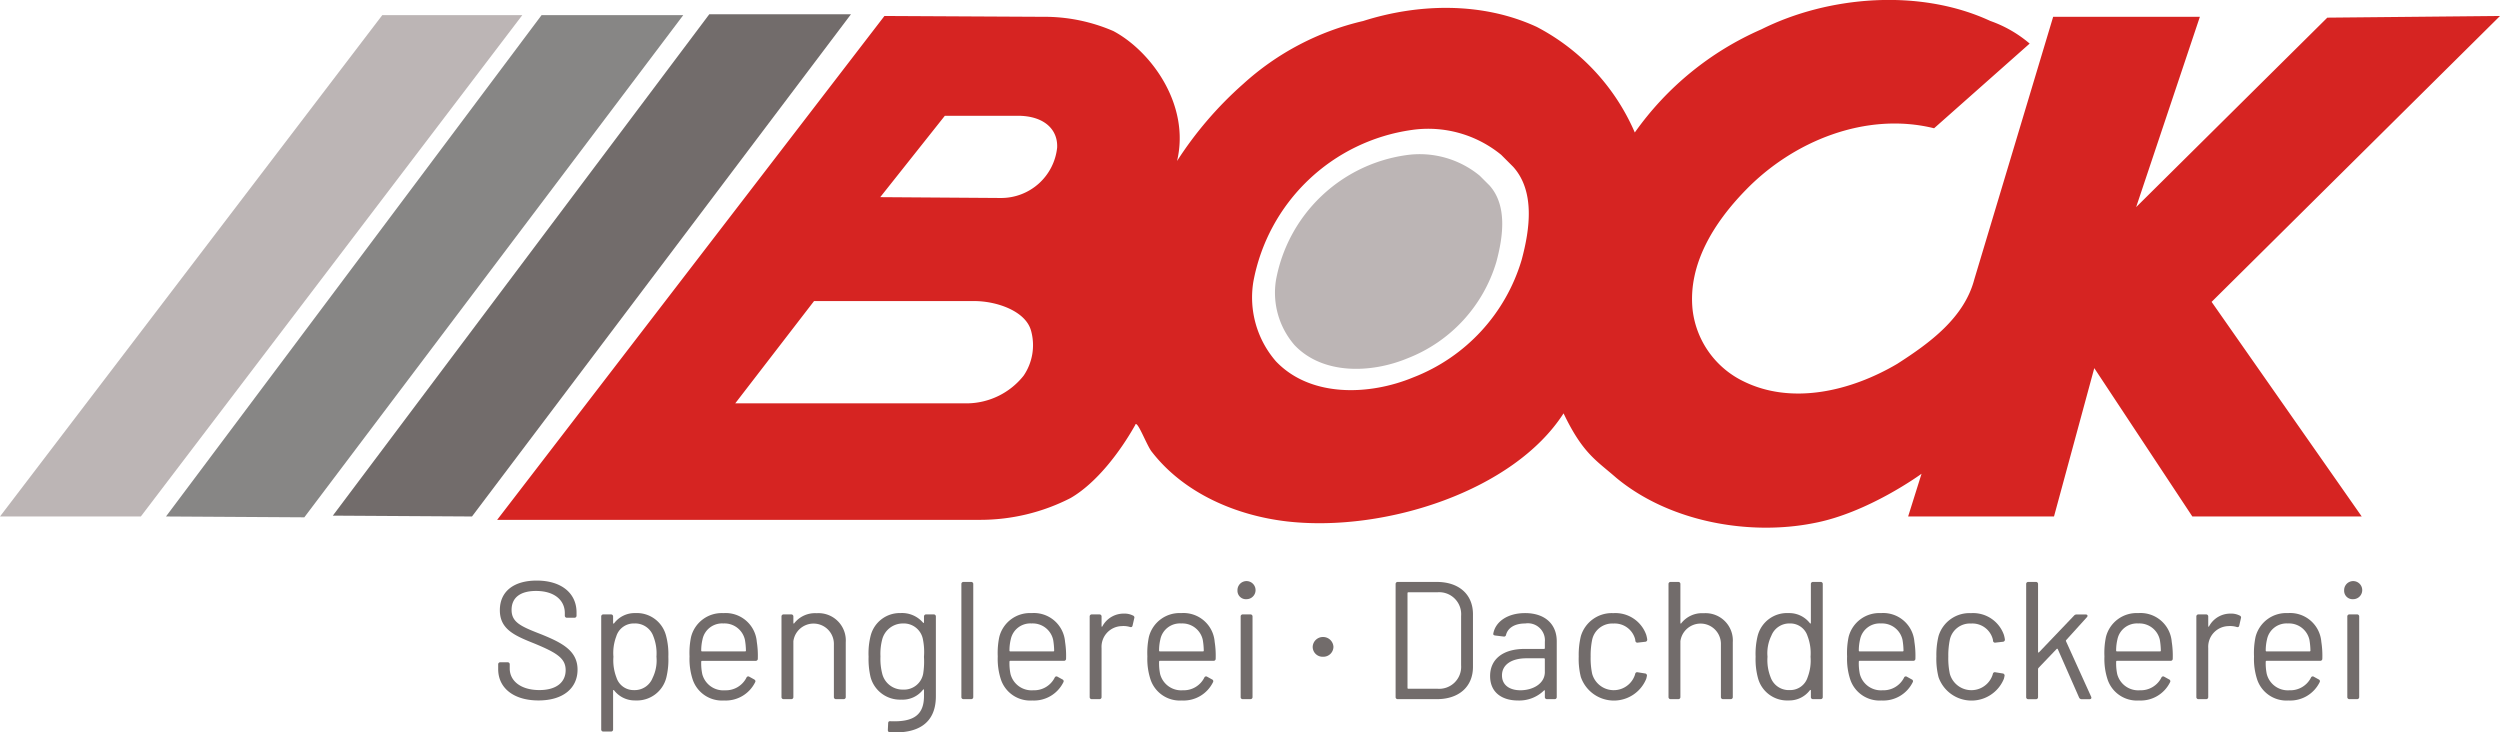 <svg xmlns="http://www.w3.org/2000/svg" width="273.056" height="80" viewBox="0 0 273.056 80"><g transform="translate(-68.912 -74.506)"><path d="M97.244,130.481l15.2.092,41.39-54.85H138.359L97.244,130.481Z" transform="translate(8.02 0.344)" fill="#726c6b" fill-rule="evenodd"/><path d="M83.042,130.553l15.109.092L139.54,75.794H124.065L83.042,130.553Z" transform="translate(4 0.364)" fill="#878685" fill-rule="evenodd"/><path d="M68.912,130.553H84.295l41.665-54.759H110.666L68.912,130.553Z" transform="translate(0 0.364)" fill="#bcb5b5" fill-rule="evenodd"/><path d="M329.989,76.251l-18.862.183L290.247,97.128l6.961-20.786H281.184L272.577,105c-1.1,4.212-4.855,6.958-8.425,9.248-5.131,3.023-11.537,4.486-16.758,1.923a9.959,9.959,0,0,1-5.586-7.786c-.549-5.035,2.381-9.614,5.77-13.094,5.219-5.4,13.185-8.608,20.6-6.775h0l10.439-9.25a13.51,13.51,0,0,0-4.3-2.472c-7.692-3.571-17.673-2.747-25,.915A33.2,33.2,0,0,0,235.49,88.978a23.509,23.509,0,0,0-10.714-11.536c-5.951-2.748-12.911-2.564-18.955-.642a29.32,29.32,0,0,0-13.094,6.868,40.281,40.281,0,0,0-7.234,8.423c1.464-6.136-2.838-12-6.957-14.193a18.937,18.937,0,0,0-7.695-1.556h0l-17.307-.091-42.3,55.033h52.744a21.616,21.616,0,0,0,9.89-2.383c2.837-1.647,5.4-5.035,7.05-7.965.182-.733,1.281,2.289,1.83,2.931,3.481,4.488,9.157,6.959,14.836,7.6,10.712,1.189,24.723-3.389,30.125-11.814,2.107,4.4,3.572,5.128,5.77,7.052,5.861,4.854,14.559,6.317,21.517,4.945,5.952-1.1,11.813-5.4,11.813-5.4h0l-1.465,4.669h15.932l4.4-16.206,10.712,16.206h18.5L298.49,107.477l31.5-31.226Zm-109.058,15.2,1.283,1.283c2.379,2.653,1.831,6.775.915,10.164a19.807,19.807,0,0,1-11.813,12.818c-4.853,2.016-11.261,2.2-15.017-1.739a10.643,10.643,0,0,1-2.472-8.7A20.515,20.515,0,0,1,211.134,88.7a12.574,12.574,0,0,1,9.8,2.747Zm-52.834-4.3c2.837,0,4.394,1.464,4.3,3.48a6.151,6.151,0,0,1-6.136,5.5h0l-13.186-.092,7.052-8.883Zm-4.763,20.238c2.472,0,5.679,1.1,6.228,3.295a5.908,5.908,0,0,1-.826,4.853,7.984,7.984,0,0,1-6.134,3.024H137.237l8.608-11.172Z" transform="translate(11.979 0)" fill="#d62422" fill-rule="evenodd"/><path d="M199.813,89.986l1.055,1.053c1.954,2.181,1.5,5.566.751,8.351a16.266,16.266,0,0,1-9.7,10.528c-3.986,1.655-9.251,1.808-12.334-1.429a8.728,8.728,0,0,1-2.031-7.145,16.851,16.851,0,0,1,14.216-13.615,10.323,10.323,0,0,1,8.047,2.257Z" transform="translate(30.729 3.722)" fill="#bcb5b5" fill-rule="evenodd"/><g transform="translate(123.325 137.921)"><path d="M111.321,133.6v-.512a.22.22,0,0,1,.237-.237h.787a.22.22,0,0,1,.237.237v.439c0,1.372,1.225,2.36,3.237,2.36,1.921,0,2.871-.9,2.871-2.176,0-1.3-.988-1.9-3.365-2.889-2.194-.878-3.822-1.555-3.822-3.658,0-2.066,1.536-3.236,4.024-3.236,2.706,0,4.352,1.388,4.352,3.475v.346a.222.222,0,0,1-.237.239h-.806a.222.222,0,0,1-.237-.239v-.273c0-1.372-1.1-2.415-3.145-2.415-1.719,0-2.67.731-2.67,2.067,0,1.37,1.024,1.81,3.237,2.669,2.249.915,3.968,1.774,3.968,3.859,0,1.994-1.537,3.364-4.261,3.364C113.021,137.023,111.321,135.671,111.321,133.6Z" transform="translate(-111.321 -123.931)" fill="#726c6b"/><path d="M127.425,131.469a8.253,8.253,0,0,1-.221,2.267,3.305,3.305,0,0,1-3.382,2.5,2.846,2.846,0,0,1-2.322-1.1c-.055-.074-.11-.037-.11.036v4.225a.221.221,0,0,1-.237.237h-.822a.221.221,0,0,1-.239-.237V127.08a.222.222,0,0,1,.239-.239h.822a.221.221,0,0,1,.237.239v.694c0,.073.055.092.11.037a2.808,2.808,0,0,1,2.322-1.115,3.288,3.288,0,0,1,3.346,2.449A7.827,7.827,0,0,1,127.425,131.469Zm-1.3,0a5.038,5.038,0,0,0-.33-2.213,2.105,2.105,0,0,0-2.1-1.427,1.988,1.988,0,0,0-1.957,1.409,5.091,5.091,0,0,0-.312,2.231,5.219,5.219,0,0,0,.33,2.267,1.967,1.967,0,0,0,1.921,1.372,2.1,2.1,0,0,0,2.03-1.334A4.343,4.343,0,0,0,126.127,131.469Z" transform="translate(-108.839 -123.148)" fill="#726c6b"/><path d="M133.825,133.754a.208.208,0,0,1,.311-.109l.53.293c.128.073.183.182.11.311a3.582,3.582,0,0,1-3.4,1.993,3.373,3.373,0,0,1-3.419-2.285,7.177,7.177,0,0,1-.346-2.524,8.565,8.565,0,0,1,.164-2.121A3.45,3.45,0,0,1,131.3,126.7a3.413,3.413,0,0,1,3.658,3.145,9.707,9.707,0,0,1,.11,1.828.222.222,0,0,1-.237.239h-5.852a.087.087,0,0,0-.092.091,5.789,5.789,0,0,0,.11,1.334,2.373,2.373,0,0,0,2.487,1.792A2.519,2.519,0,0,0,133.825,133.754Zm-4.792-4.206a5.193,5.193,0,0,0-.146,1.243.088.088,0,0,0,.092.092h4.7a.088.088,0,0,0,.092-.092,7.624,7.624,0,0,0-.11-1.17,2.283,2.283,0,0,0-2.36-1.792A2.176,2.176,0,0,0,129.032,129.548Z" transform="translate(-106.711 -123.148)" fill="#726c6b"/><path d="M142.457,129.874v5.98a.221.221,0,0,1-.237.237H141.4a.222.222,0,0,1-.239-.237v-5.725a2.223,2.223,0,0,0-4.425-.366v6.091a.221.221,0,0,1-.237.237h-.824a.222.222,0,0,1-.237-.237v-8.779a.222.222,0,0,1,.237-.239h.824a.221.221,0,0,1,.237.239v.677c0,.072.055.127.092.054a2.874,2.874,0,0,1,2.449-1.1A2.98,2.98,0,0,1,142.457,129.874Z" transform="translate(-104.495 -123.144)" fill="#726c6b"/><path d="M149.142,126.841h.822a.221.221,0,0,1,.237.239v8.7c0,3.091-2.139,4.1-5.01,3.933-.164-.018-.237-.091-.237-.255l.036-.733c0-.164.092-.237.239-.219,2.579.11,3.675-.713,3.675-2.761v-.64c0-.073-.054-.11-.109-.037a2.821,2.821,0,0,1-2.378,1.08,3.325,3.325,0,0,1-3.346-2.452,8.494,8.494,0,0,1-.219-2.23,7.871,7.871,0,0,1,.237-2.342,3.284,3.284,0,0,1,3.255-2.431,3.024,3.024,0,0,1,2.451,1.042c.055.073.109.036.109-.036v-.622A.222.222,0,0,1,149.142,126.841Zm-.239,4.609a6.938,6.938,0,0,0-.109-1.846,2.121,2.121,0,0,0-2.176-1.774,2.332,2.332,0,0,0-2.286,1.774,6.151,6.151,0,0,0-.182,1.828,6.4,6.4,0,0,0,.182,1.846,2.287,2.287,0,0,0,2.286,1.774,2.12,2.12,0,0,0,2.2-1.755A8.511,8.511,0,0,0,148.9,131.45Z" transform="translate(-102.396 -123.148)" fill="#726c6b"/><path d="M150.751,136.609V124.283a.222.222,0,0,1,.237-.239h.824a.221.221,0,0,1,.237.239v12.326a.221.221,0,0,1-.237.237h-.824A.222.222,0,0,1,150.751,136.609Z" transform="translate(-100.16 -123.899)" fill="#726c6b"/><path d="M160.064,133.754a.208.208,0,0,1,.311-.109l.531.293a.212.212,0,0,1,.109.311,3.578,3.578,0,0,1-3.4,1.993,3.372,3.372,0,0,1-3.419-2.285,7.175,7.175,0,0,1-.348-2.524,8.493,8.493,0,0,1,.166-2.121,3.449,3.449,0,0,1,3.528-2.615,3.414,3.414,0,0,1,3.658,3.145,9.729,9.729,0,0,1,.109,1.828.221.221,0,0,1-.237.239h-5.852a.086.086,0,0,0-.091.091,5.806,5.806,0,0,0,.109,1.334,2.374,2.374,0,0,0,2.488,1.792A2.517,2.517,0,0,0,160.064,133.754Zm-4.791-4.206a5.128,5.128,0,0,0-.146,1.243.087.087,0,0,0,.091.092h4.7a.087.087,0,0,0,.091-.092,7.817,7.817,0,0,0-.109-1.17,2.284,2.284,0,0,0-2.36-1.792A2.175,2.175,0,0,0,155.273,129.548Z" transform="translate(-99.284 -123.148)" fill="#726c6b"/><path d="M166.412,126.957a.223.223,0,0,1,.128.293l-.183.8c-.037.148-.128.2-.293.148a2.473,2.473,0,0,0-.9-.092,2.263,2.263,0,0,0-2.194,2.4v5.341a.221.221,0,0,1-.237.237h-.824a.221.221,0,0,1-.237-.237v-8.779a.221.221,0,0,1,.237-.239h.824a.221.221,0,0,1,.237.239v1.024c0,.091.055.11.091.036a2.63,2.63,0,0,1,2.342-1.388A2.054,2.054,0,0,1,166.412,126.957Z" transform="translate(-97.068 -123.136)" fill="#726c6b"/><path d="M172.8,133.754a.208.208,0,0,1,.311-.109l.531.293a.212.212,0,0,1,.109.311,3.578,3.578,0,0,1-3.4,1.993,3.371,3.371,0,0,1-3.419-2.285,7.174,7.174,0,0,1-.348-2.524,8.565,8.565,0,0,1,.164-2.121,3.452,3.452,0,0,1,3.53-2.615,3.415,3.415,0,0,1,3.658,3.145,9.728,9.728,0,0,1,.109,1.828.221.221,0,0,1-.237.239h-5.852a.086.086,0,0,0-.091.091,5.805,5.805,0,0,0,.109,1.334,2.374,2.374,0,0,0,2.488,1.792A2.517,2.517,0,0,0,172.8,133.754Zm-4.792-4.206a5.2,5.2,0,0,0-.145,1.243.087.087,0,0,0,.091.092h4.7a.087.087,0,0,0,.091-.092,7.821,7.821,0,0,0-.109-1.17,2.284,2.284,0,0,0-2.36-1.792A2.178,2.178,0,0,0,168.006,129.548Z" transform="translate(-95.679 -123.148)" fill="#726c6b"/><path d="M174.254,124.977a.988.988,0,1,1,.987.951A.918.918,0,0,1,174.254,124.977Zm.348,11.632V127.83a.221.221,0,0,1,.237-.239h.822a.221.221,0,0,1,.237.239v8.779a.221.221,0,0,1-.237.237h-.822A.22.22,0,0,1,174.6,136.609Z" transform="translate(-93.507 -123.899)" fill="#726c6b"/><path d="M180.657,129.811a1.117,1.117,0,0,1,1.133-1.079,1.13,1.13,0,0,1,1.134,1.079,1.1,1.1,0,0,1-1.134,1.078A1.082,1.082,0,0,1,180.657,129.811Z" transform="translate(-91.695 -122.572)" fill="#726c6b"/><path d="M187.716,136.609V124.283a.221.221,0,0,1,.237-.239h4.261c2.413,0,3.951,1.354,3.951,3.53v5.743c0,2.176-1.537,3.53-3.951,3.53h-4.261A.221.221,0,0,1,187.716,136.609Zm1.39-.9h3.164a2.4,2.4,0,0,0,2.6-2.561v-5.394a2.4,2.4,0,0,0-2.6-2.579h-3.164a.086.086,0,0,0-.091.091v10.352A.086.086,0,0,0,189.106,135.712Z" transform="translate(-89.697 -123.899)" fill="#726c6b"/><path d="M203.038,129.768v6.091a.222.222,0,0,1-.239.237h-.822a.221.221,0,0,1-.237-.237v-.66c0-.073-.055-.109-.11-.036a3.865,3.865,0,0,1-2.852,1.078c-1.555,0-3.018-.749-3.018-2.67,0-1.828,1.39-2.961,3.767-2.961h2.121a.088.088,0,0,0,.092-.092v-.676a1.861,1.861,0,0,0-2.14-2.012c-1.152,0-1.9.476-2.1,1.243a.221.221,0,0,1-.275.183l-.9-.11c-.146-.018-.239-.073-.219-.2.237-1.336,1.59-2.249,3.473-2.249C201.812,126.7,203.038,127.957,203.038,129.768Zm-1.3,3.365v-1.409a.087.087,0,0,0-.092-.091h-1.919c-1.591,0-2.67.676-2.67,1.866,0,1.115.9,1.627,2.012,1.627C200.422,135.126,201.739,134.412,201.739,133.133Z" transform="translate(-87.42 -123.148)" fill="#726c6b"/><path d="M203.54,133.7a8.026,8.026,0,0,1-.237-2.267,8.61,8.61,0,0,1,.237-2.231,3.522,3.522,0,0,1,3.548-2.5,3.57,3.57,0,0,1,3.585,2.358,3.649,3.649,0,0,1,.109.494.228.228,0,0,1-.219.275l-.8.091a.221.221,0,0,1-.275-.2.932.932,0,0,0-.036-.219,2.308,2.308,0,0,0-2.36-1.664,2.245,2.245,0,0,0-2.322,1.774,8.515,8.515,0,0,0-.164,1.846,8.1,8.1,0,0,0,.164,1.866,2.442,2.442,0,0,0,4.663.146.188.188,0,0,0,.019-.091l.018-.018a.215.215,0,0,1,.275-.2l.785.127a.23.23,0,0,1,.221.276c-.019.072-.037.182-.073.311a3.817,3.817,0,0,1-7.132-.166Z" transform="translate(-85.284 -123.148)" fill="#726c6b"/><path d="M217.968,130.629v5.98a.221.221,0,0,1-.237.237h-.824a.222.222,0,0,1-.237-.237v-5.725a2.223,2.223,0,0,0-4.425-.366v6.091a.221.221,0,0,1-.237.237h-.824a.221.221,0,0,1-.237-.237V124.283a.221.221,0,0,1,.237-.239h.824a.221.221,0,0,1,.237.239v4.225c0,.072.055.127.091.054a2.878,2.878,0,0,1,2.451-1.1A2.98,2.98,0,0,1,217.968,130.629Z" transform="translate(-83.121 -123.899)" fill="#726c6b"/><path d="M224.634,124.044h.824a.221.221,0,0,1,.237.239v12.326a.221.221,0,0,1-.237.237h-.824a.222.222,0,0,1-.237-.237v-.7c0-.073-.055-.092-.109-.037a2.813,2.813,0,0,1-2.324,1.115,3.289,3.289,0,0,1-3.346-2.449,7.823,7.823,0,0,1-.257-2.322,8.258,8.258,0,0,1,.221-2.268,3.307,3.307,0,0,1,3.382-2.5,2.847,2.847,0,0,1,2.324,1.1c.054.073.109.036.109-.036v-4.225A.222.222,0,0,1,224.634,124.044Zm-.273,8.176a5.222,5.222,0,0,0-.33-2.268,1.966,1.966,0,0,0-1.919-1.372,2.105,2.105,0,0,0-2.031,1.336,4.349,4.349,0,0,0-.421,2.3,5.032,5.032,0,0,0,.33,2.212,2.1,2.1,0,0,0,2.1,1.427,1.988,1.988,0,0,0,1.957-1.409A5.088,5.088,0,0,0,224.361,132.22Z" transform="translate(-81.022 -123.899)" fill="#726c6b"/><path d="M232.366,133.754a.208.208,0,0,1,.31-.109l.531.293a.212.212,0,0,1,.109.311,3.578,3.578,0,0,1-3.4,1.993,3.371,3.371,0,0,1-3.419-2.285,7.174,7.174,0,0,1-.348-2.524,8.565,8.565,0,0,1,.164-2.121,3.452,3.452,0,0,1,3.53-2.615,3.415,3.415,0,0,1,3.658,3.145,9.729,9.729,0,0,1,.109,1.828.221.221,0,0,1-.237.239H227.52a.086.086,0,0,0-.091.091,5.806,5.806,0,0,0,.109,1.334,2.374,2.374,0,0,0,2.488,1.792A2.518,2.518,0,0,0,232.366,133.754Zm-4.792-4.206a5.2,5.2,0,0,0-.145,1.243.087.087,0,0,0,.091.092h4.7a.087.087,0,0,0,.091-.092,7.818,7.818,0,0,0-.109-1.17,2.284,2.284,0,0,0-2.36-1.792A2.178,2.178,0,0,0,227.573,129.548Z" transform="translate(-78.818 -123.148)" fill="#726c6b"/><path d="M233.986,133.7a8.074,8.074,0,0,1-.237-2.267,8.669,8.669,0,0,1,.237-2.231,3.524,3.524,0,0,1,3.548-2.5,3.567,3.567,0,0,1,3.585,2.358,3.484,3.484,0,0,1,.11.494.229.229,0,0,1-.219.275l-.8.091a.221.221,0,0,1-.275-.2.873.873,0,0,0-.037-.219,2.306,2.306,0,0,0-2.36-1.664,2.244,2.244,0,0,0-2.321,1.774,8.495,8.495,0,0,0-.165,1.846,8.077,8.077,0,0,0,.165,1.866,2.442,2.442,0,0,0,4.663.146.2.2,0,0,0,.018-.091l.019-.018a.215.215,0,0,1,.273-.2l.786.127a.229.229,0,0,1,.219.276c-.018.072-.036.182-.073.311a3.817,3.817,0,0,1-7.133-.166Z" transform="translate(-76.666 -123.148)" fill="#726c6b"/><path d="M241.393,136.609V124.283a.221.221,0,0,1,.237-.239h.824a.222.222,0,0,1,.237.239v7.388c0,.073.055.128.109.054l3.822-4a.364.364,0,0,1,.293-.128h.97c.2,0,.273.148.146.293l-2.268,2.506a.115.115,0,0,0-.018.128l2.743,6.053c.073.164,0,.275-.182.275h-.861a.3.3,0,0,1-.273-.183l-2.324-5.285a.076.076,0,0,0-.127-.018l-1.994,2.084a.352.352,0,0,0-.036.128v3.037a.222.222,0,0,1-.237.237h-.824A.221.221,0,0,1,241.393,136.609Z" transform="translate(-74.503 -123.899)" fill="#726c6b"/><path d="M254.271,133.754a.208.208,0,0,1,.311-.109l.531.293a.212.212,0,0,1,.109.311,3.578,3.578,0,0,1-3.4,1.993,3.371,3.371,0,0,1-3.419-2.285,7.174,7.174,0,0,1-.348-2.524,8.565,8.565,0,0,1,.164-2.121,3.452,3.452,0,0,1,3.53-2.615,3.415,3.415,0,0,1,3.658,3.145,9.729,9.729,0,0,1,.109,1.828.221.221,0,0,1-.237.239h-5.852a.086.086,0,0,0-.091.091,5.805,5.805,0,0,0,.109,1.334,2.374,2.374,0,0,0,2.488,1.792A2.518,2.518,0,0,0,254.271,133.754Zm-4.792-4.206a5.2,5.2,0,0,0-.145,1.243.087.087,0,0,0,.091.092h4.7a.087.087,0,0,0,.091-.092,7.814,7.814,0,0,0-.109-1.17,2.284,2.284,0,0,0-2.359-1.792A2.178,2.178,0,0,0,249.478,129.548Z" transform="translate(-72.617 -123.148)" fill="#726c6b"/><path d="M260.619,126.957a.222.222,0,0,1,.127.293l-.182.8c-.037.148-.128.2-.293.148a2.476,2.476,0,0,0-.9-.092,2.263,2.263,0,0,0-2.194,2.4v5.341a.222.222,0,0,1-.237.237h-.824a.221.221,0,0,1-.237-.237v-8.779a.221.221,0,0,1,.237-.239h.824a.222.222,0,0,1,.237.239v1.024c0,.091.055.11.091.036a2.63,2.63,0,0,1,2.342-1.388A2.054,2.054,0,0,1,260.619,126.957Z" transform="translate(-70.401 -123.136)" fill="#726c6b"/><path d="M267.006,133.754a.208.208,0,0,1,.31-.109l.531.293a.213.213,0,0,1,.109.311,3.58,3.58,0,0,1-3.4,1.993,3.373,3.373,0,0,1-3.421-2.285,7.207,7.207,0,0,1-.346-2.524,8.567,8.567,0,0,1,.164-2.121,3.452,3.452,0,0,1,3.53-2.615,3.415,3.415,0,0,1,3.658,3.145,9.729,9.729,0,0,1,.109,1.828.221.221,0,0,1-.237.239H262.16a.086.086,0,0,0-.091.091,5.805,5.805,0,0,0,.109,1.334,2.374,2.374,0,0,0,2.488,1.792A2.518,2.518,0,0,0,267.006,133.754Zm-4.792-4.206a5.139,5.139,0,0,0-.145,1.243.087.087,0,0,0,.091.092h4.7a.087.087,0,0,0,.091-.092,7.816,7.816,0,0,0-.109-1.17,2.285,2.285,0,0,0-2.36-1.792A2.178,2.178,0,0,0,262.213,129.548Z" transform="translate(-69.013 -123.148)" fill="#726c6b"/><path d="M268.461,124.977a.988.988,0,1,1,.987.951A.918.918,0,0,1,268.461,124.977Zm.346,11.632V127.83a.222.222,0,0,1,.239-.239h.822a.221.221,0,0,1,.237.239v8.779a.221.221,0,0,1-.237.237h-.822A.221.221,0,0,1,268.807,136.609Z" transform="translate(-66.841 -123.899)" fill="#726c6b"/></g></g></svg>